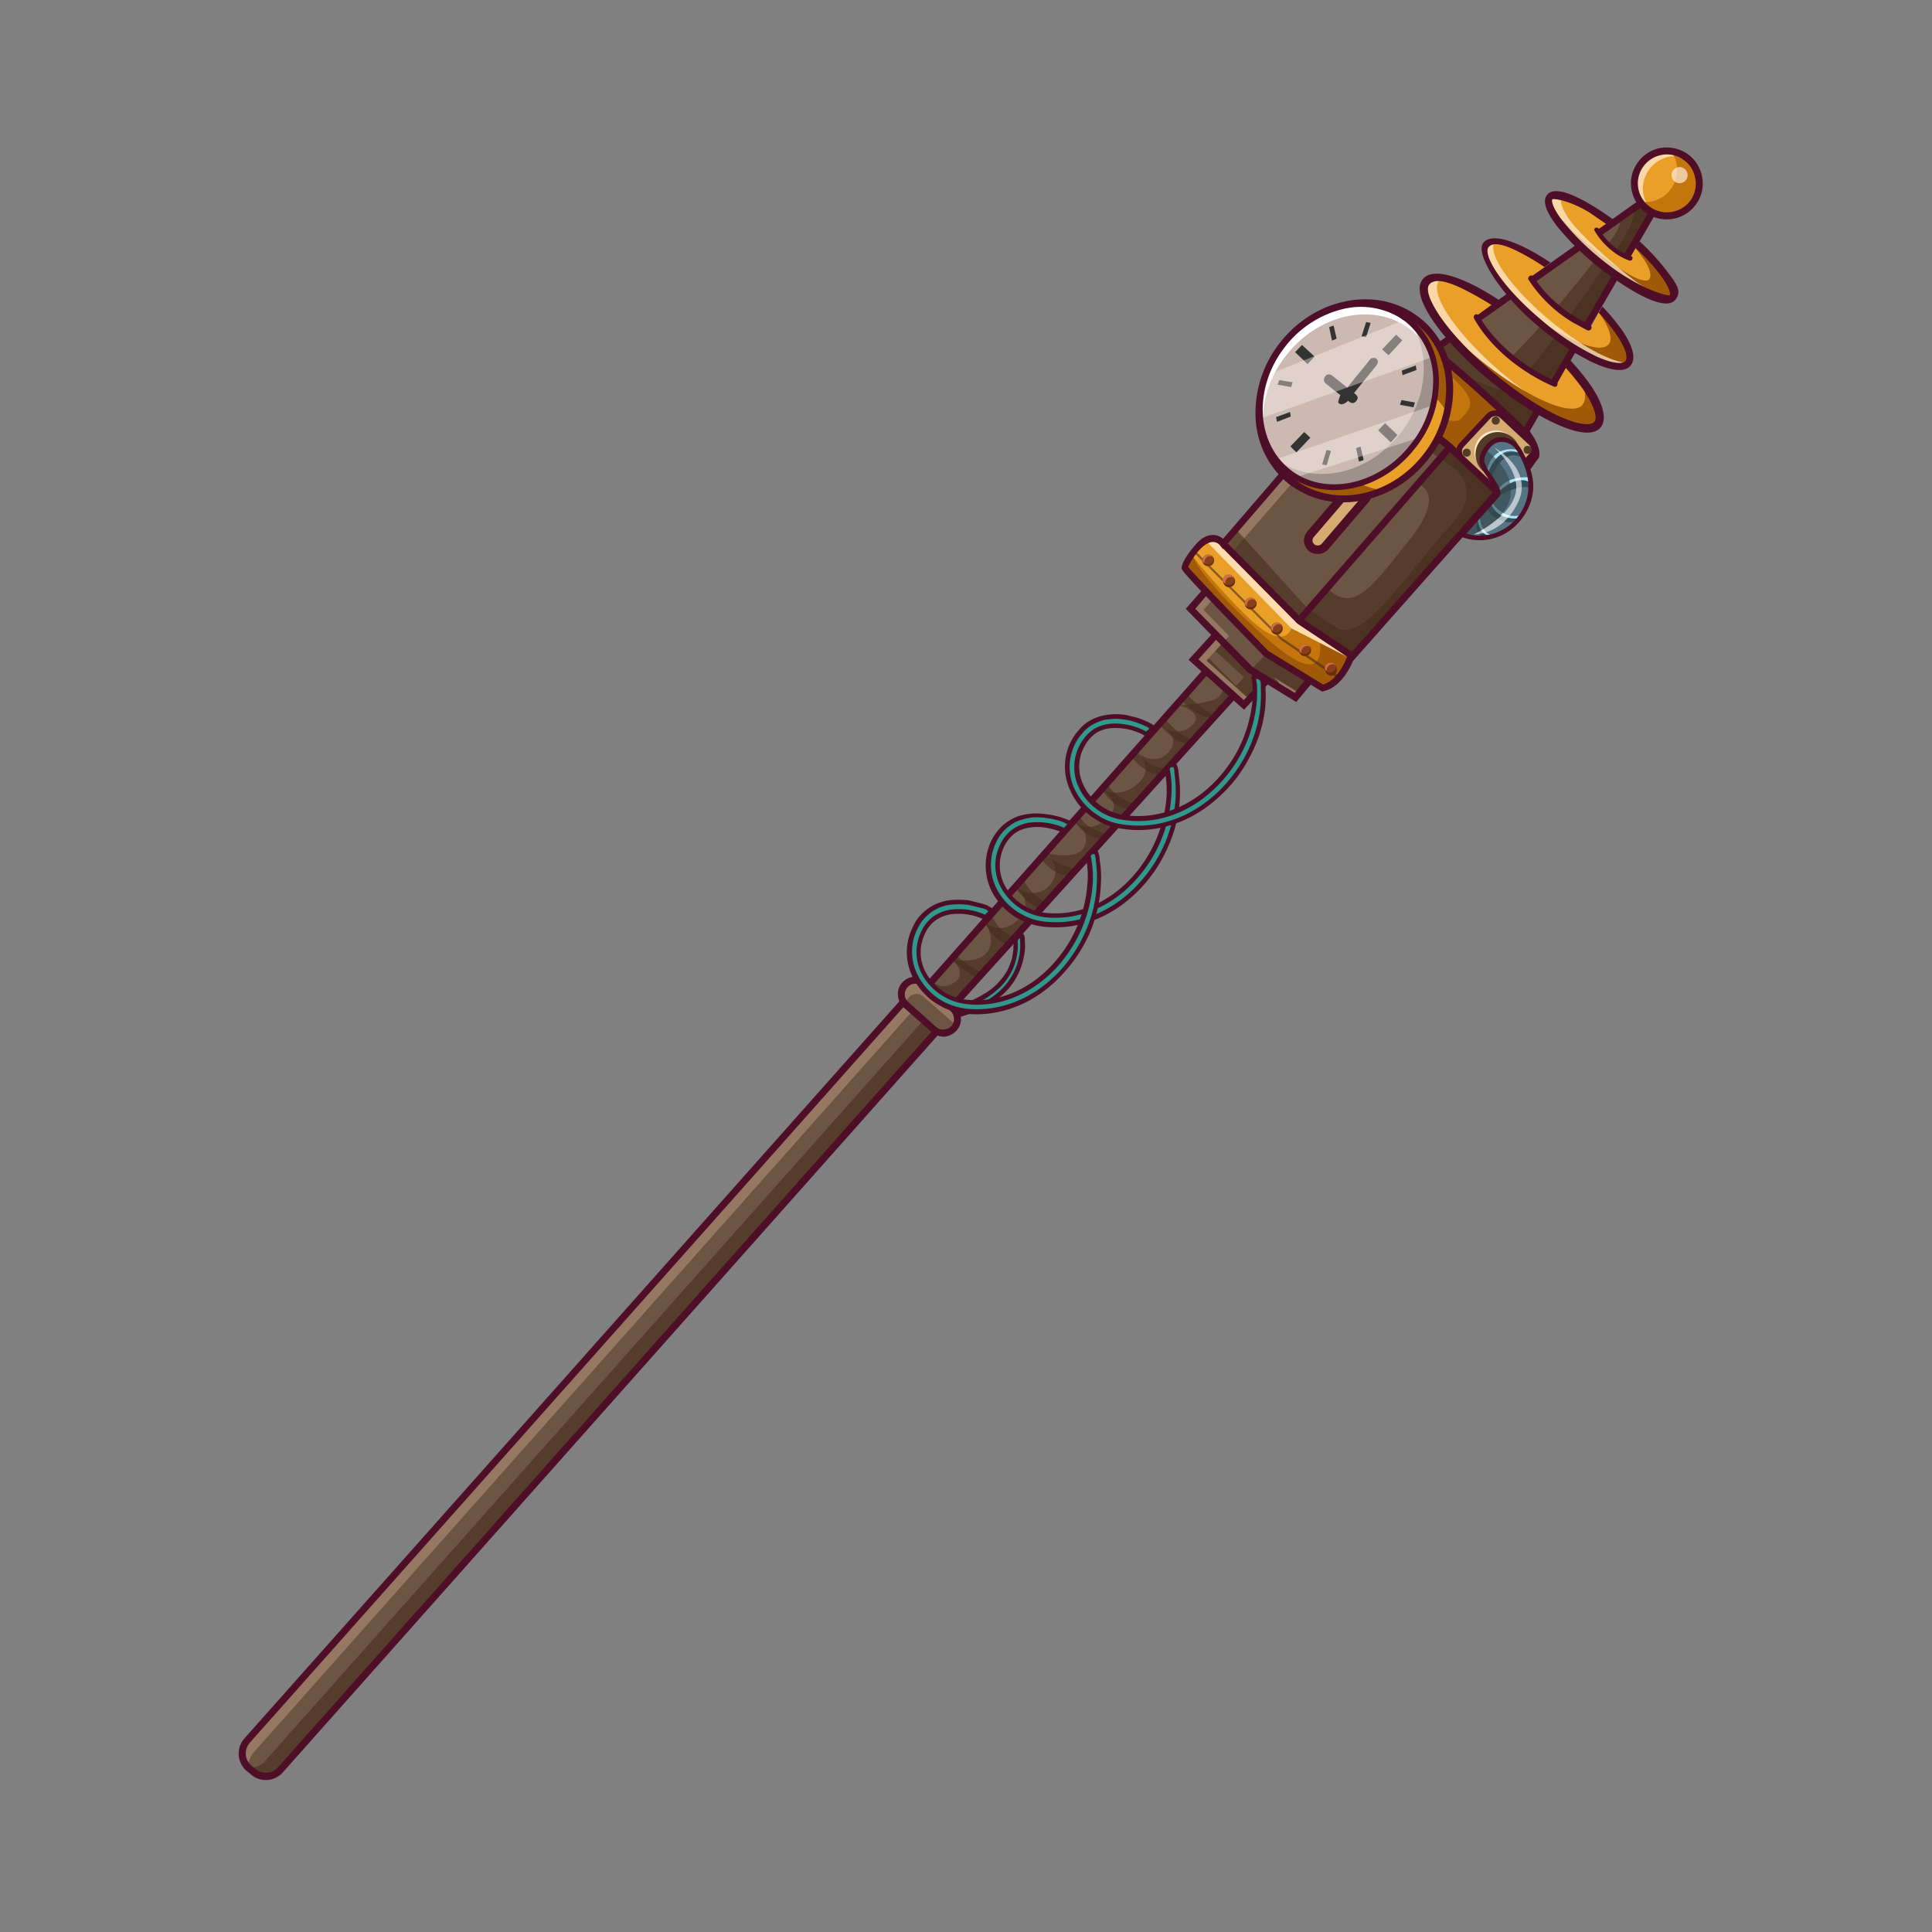 <svg xmlns="http://www.w3.org/2000/svg" width="1000" height="1000" viewBox="0 0 1000 1000"><rect x="0" y="0" width="1000" height="1000" fill="#808080" stroke="none"/><defs><clipPath id="a"><path fill="none" d="m154.72 993.32-91.14-94.91 357.46-427.12 94.11 76.95-360.43 445.08z"/></clipPath></defs><path fill="#6d5544" d="M638.08 360.5 488.32 525.92l-11.42-11.73 147.12-166.5"/><g fill="#452c1c" opacity=".6"><path d="M603.5 377.18a16.12 16.12 0 0 1-3.48-2.35 15.43 15.43 0 0 1 3.48 2.35Z"/><path d="M494.4 508.17c6.44-4.75-1.93-11.79-1.93-11.79s13.65 3.23 18.57-3.74-1.44-15.51-1.44-15.51 8.14 8.1 17.37-1.2-1.47-16.77-1.47-16.77 11.18 7.64 18.25-1.53-2.55-16.18-2.55-16.18 15.58 4.16 19.62-2.49-2.3-12.09-4.42-13.57c2.09 1.25 7.36 6.25 16.62-1.79s-2.87-15-2.87-15 9.43 5.44 18.87-3.08c7-6.18 3.14-12.49.74-15.42 2.67 2.32 9.06 5.13 14.51-.18s2.3-9.88-.77-12.73a11.09 11.09 0 0 0 12.9-1.26c8.46-7-6.3-10.95-6.3-10.95a69.22 69.22 0 0 0 17.12-2.42 7.72 7.72 0 0 0 6-6.3l4.84 4.25-149.74 165.41-6.23-6.38-.94-10.19 1.1-1.38c2.44 1.32 5.75 4.95 12.15.2Z"/></g><g fill="#452c1c" opacity=".6"><path d="m557.27 449.9-3.35 3.7c-4.37-.18-9.65-2.32-15.37-9.33l2.65-2.82c2.55 3.25 6.8 6.43 16.07 8.45ZM525.17 485.18l-3.75 4.2a25.65 25.65 0 0 1-11.82-12.25l3.55-4a19.76 19.76 0 0 0 12.02 12.05ZM508.29 503.6l-2.2 2.77a58.08 58.08 0 0 1-13.62-10l2.35-2.45a9.3 9.3 0 0 0 2 2.18 76.37 76.37 0 0 0 11.47 7.5ZM541.42 467.29l-2.95 3.2a31.87 31.87 0 0 1-13-11.33l4-4.46a27.34 27.34 0 0 0 11.95 12.59ZM629.06 370.58l-1.3 1.63a32.78 32.78 0 0 1-16.36-9.9l2.7-3.4a50.31 50.31 0 0 0 14.96 11.67ZM604.7 397.64l-3 3.2c-4.19.37-9.79-1.62-16.28-9.23l2.5-3.15c3.43 4.54 8.83 9.64 16.78 9.18ZM617.68 383.1l-1.9 2.39c-4.09-.79-9.65-3.35-15.63-10.56l2.7-3.4a32.41 32.41 0 0 0 14.83 11.57ZM587.73 416.18l-1.2 1.52c-2.71 1.34-8.36 2-16.26-9l2.5-3.14a25.39 25.39 0 0 0 14.96 10.62ZM573.4 431.91l-1.7 2.14c-3.84.44-9.82-.82-15.8-9.05l2.6-3.28c1.57 3.71 5.58 7.71 14.9 10.19Z"/></g><path fill="#4f0e28" d="m639.37 361.72-2.67-2.32-148.34 163.88-9.08-9.25 146.03-165.11-2.67-2.32-148.25 167.65 14.11 14.28 150.87-166.81z"/><path fill="#6d5544" d="m670.52 361-18.34-11.28 3.07 2.85-11.4 12.3-26.16-23.43 11.68-12.9-13.21-13.36 7.47-8.64 53.52 46.37-6.63 8.09z"/><path fill="#452c1c" d="m670.52 361-18.34-11.28 3.07 2.85-11.4 12.3-25.53-22.93.7-1.91 2.85-3.07 17.97 17.96 4.08-4.36-18.3-16.78 3.75-5.24 18.52 17.78 7.56-7.96 4.29-.49 17.41 15.04-6.63 8.09z" opacity=".6" style="isolation:isolate"/><path fill="#967762" d="m646.6 361.92-2.75 2.95-26.16-23.43 11.68-12.9-13.21-13.36 7.47-8.64 4.19 3.53-4.85 5.59 13.11 13.48-11.58 12.78 22.1 20zM672.42 358.61l-1.9 2.39-10.09-6.16 1.53-1.67-2.95-2.75 13.41 8.19z"/><path fill="#4f0e28" d="m656.54 353.8-2.57-2.45-10.18 11.01-23.49-21.1 10.46-11.62-2.67-2.32-12.91 14.18 28.73 25.88 12.63-13.58z"/><path fill="#4f0e28" d="m678.66 354.11-2.9-2.3-5.62 6.83-21.8-13.4-29.67-30.12 6.35-7.48-2.67-2.32-8.6 9.8 32.04 32.82 25.12 15.42 7.75-9.25z"/><path fill="#6d5544" d="M613.37 293.88c.81 2.08 42.08 44.48 42.08 44.48l29.27 17.69c9.16-2 14-14.77 14-14.77l75.75-85.62c7.53-.18 19.21-18 19.21-18 3.41-13.09-36.53-45-51.69-56.42s-22-11.89-32-1.36-3.3 16.06-3.3 16.06l-73.47 85.58c-8.82-10.08-20.66 10.28-19.85 12.36Z"/><path fill="#6d5544" d="M613.37 293.88c.81 2.08 42.08 44.48 42.08 44.48l29.27 17.69c9.16-2 14-14.77 14-14.77l75.75-85.62c7.53-.18 19.21-18 19.21-18 3.41-13.09-36.53-45-51.69-56.42s-22-11.89-32-1.36-3.3 16.06-3.3 16.06l-73.47 85.58c-8.82-10.08-20.66 10.28-19.85 12.36Z"/><path fill="#452c1c" d="M793.66 237.66s-11.68 17.82-19.21 18l-75.75 85.62s-3 7.89-8.67 12.21l-25.52-20.87 22.8-27.68c13.88 12.25 22.44-.87 42.26-25.57s4.23-28.87 4.23-28.87l16.45-19.17L783 217.26c7.17 7.99 11.82 15.58 10.66 20.4Z" opacity=".6" style="isolation:isolate"/><path fill="#967762" d="m706.7 195.94-73.47 85.58 3.79 5.06 74.99-86.22-5.31-4.42z"/><path fill="#452c1c" d="M793.66 237.66s-11.68 17.82-19.21 18l-75.75 85.62s-4.82 12.8-14 14.77l-29.15-17.59S614.4 295.93 613.49 294s11-22.44 19.87-12.36l6.45-7.61 37.49 41.46 14.23 9.24c14.19 9 37.67-29.63 59.28-52.71s-5.69-34.48-5.69-34.48c-7.13-6.27-32.42-27.17-43-35.79l4.6-5.79s-8.36-4 3.3-16.06 16.81-10.06 32 1.36 55.05 43.31 51.64 56.4Z" opacity=".6" style="isolation:isolate"/><path fill="#eaa028" d="M793.14 234.17c1.66 11.37-16.79 21.16-16.79 21.16l-26.1-24s-27.34-22.72-35.72-30-6.53-3.33-8.76-11.46 10.78-17.72 18.4-19.06 24.4 16.08 24.4 16.08 42.92 35.91 44.57 47.28Z"/><path fill="#c4750c" d="M748.67 186.76s21 17.5 34.25 32.11l.89 4.82-12.87 22.42-4.59-.16-16-14.75s-27.34-22.72-35.72-30-6.57-3.37-8.76-11.47l-.23-1C710 190 716.2 193 724.92 200.14c19.79 15.92 24.2.53 23.3-6.34s-15.39-17.35-24.17-23.09l.12.1c7.63-1.33 24.5 15.95 24.5 15.95Z"/><path fill="#a05a07" d="M750.25 231.33s-27.34-22.72-35.72-30-6.53-3.33-8.76-11.46a8.76 8.76 0 0 1-.17-3.42 6.18 6.18 0 0 1 2.85 1.85c5.37 6.93 40.67 36.18 48 28.24s7.49-10.48-13.19-29.15a60.49 60.49 0 0 0-26-13.84 20.69 20.69 0 0 1 6.89-2.74c7.63-1.33 24.4 16.08 24.4 16.08s42.92 35.91 44.57 47.28-16.79 21.16-16.79 21.16Z"/><path fill="#eaa028" d="m685 357.73-29.58-19.37-42.08-44.48 4.43-8.18c4.32-8.28 13.36-6.23 13.36-6.23s40 40.37 40.74 40.75l27.72 19.12c-.2 11.93-14.59 18.39-14.59 18.39Z"/><path fill="#c4750c" d="M668.8 324.12c1.64-5.68-8.85-15.23-8.85-15.23l.58.05c6.1 6.27 10.89 11.1 11.24 11.18l27.72 19.12A13 13 0 0 1 699 343l-7.79 9.82-14.09-.09-21.67-14.33-42.08-44.48 3.49-6.47c1.61 2.1 17.83 21.75 30.89 33.75 13.93 12.66 19.41 8.6 21.05 2.92Z"/><path fill="#a05a07" d="M699.52 339.47c-.23 11.93-14.59 18.38-14.59 18.38l-29.58-19.37L613.27 294l4-7.67.13.1c-.33 6.1 18.69 27.14 39.65 45.22s26.74 13.63 26.27 2.58a17.89 17.89 0 0 0-2.61-7.82Z"/><path fill="#452c1c" d="m618.21 286.23 44.89 45.07 28.93 19.67 1.15-.93-29.63-19.82-44.77-44.98" opacity=".6" style="isolation:isolate"/><circle cx="625.4" cy="290.09" r="3.05" fill="#893f1a"/><path fill="#ce6f46" d="m624 292.43-1-.8a3.06 3.06 0 0 1 .79-4.1l.09-.06a2.89 2.89 0 0 1 4 .85 2.73 2.73 0 0 0-3.08 0 3.06 3.06 0 0 0-.89 4.23Z"/><path fill="#6d2b0d" d="M628.24 288.85a3.06 3.06 0 0 1-5.29 2.78 1.91 1.91 0 0 1-.38-1.33l.18.55.06.09a2.89 2.89 0 0 0 4 .7 3.36 3.36 0 0 0 1.4-2.79Z"/><circle cx="636.24" cy="300.74" r="3.05" fill="#893f1a"/><path fill="#ce6f46" d="M633.81 302.51a3.05 3.05 0 1 1 4.86-3.53 3.4 3.4 0 0 0-3.19.13 3.05 3.05 0 0 0-.78 4.1Z"/><path fill="#6d2b0d" d="m637.81 303.42-.09.07a2.9 2.9 0 0 1-4-.85 2.66 2.66 0 0 1-.5-1.43l.37.3.07.09a2.88 2.88 0 0 0 4 .69 2.4 2.4 0 0 0 1.3-2.66 2.9 2.9 0 0 1-1.15 3.79Z"/><circle cx="647.31" cy="312.4" r="3.05" fill="#893f1a"/><path fill="#ce6f46" d="m645.86 314.74-1-.8a3 3 0 0 1 .78-4.09l.1-.07a2.89 2.89 0 0 1 4 .85 2.9 2.9 0 0 0-3.09 0 3.22 3.22 0 0 0-.89 4.22Z"/><path fill="#6d2b0d" d="M649.08 314.83a3.05 3.05 0 0 1-4.22-.89 1.92 1.92 0 0 1-.39-1.33l.18.56a3.09 3.09 0 0 0 2.61 1.21 3 3 0 0 0 2.88-3.22 2.89 2.89 0 0 1-1.06 3.67Z"/><circle cx="660.92" cy="325.26" r="3.05" fill="#893f1a"/><path fill="#ce6f46" d="m659.37 327.72-1-.8a3 3 0 0 1 .88-4.22 3.22 3.22 0 0 1 4.1.79 2.89 2.89 0 0 0-3.19.14l-.09.06a2.89 2.89 0 0 0-.7 4Z"/><path fill="#6d2b0d" d="M662.49 327.94a3.06 3.06 0 0 1-4.22-.89l-.51-1.43.5.4.06.09a2.9 2.9 0 0 0 4 .7 3.22 3.22 0 0 0 1.29-2.67 3.22 3.22 0 0 1-1.12 3.8Z"/><circle cx="675.6" cy="336.5" r="3.05" fill="#893f1a"/><path fill="#ce6f46" d="m674.06 339-1-.8a3 3 0 0 1 5-3.43 2.89 2.89 0 0 0-3.19.14l-.09.06a2.88 2.88 0 0 0-.69 4Z"/><path fill="#6d2b0d" d="m677 339.08-.09.06a2.89 2.89 0 0 1-4-.85l-.51-1.43.38.3a3.05 3.05 0 0 0 4.22.89 3.1 3.1 0 0 0 1.3-2.67 3.07 3.07 0 0 1-1.3 3.7Z"/><circle cx="688.82" cy="345.96" r="3.05" fill="#893f1a"/><path fill="#ce6f46" d="m687.27 348.43-1-.8-.07-.09a2.9 2.9 0 0 1 .85-4 3.06 3.06 0 0 1 4.2.67 2.89 2.89 0 0 0-3.19.13 3.07 3.07 0 0 0-.89 4.23Z"/><path fill="#6d2b0d" d="M691.33 344.87a3 3 0 1 1-5.16 2.89l-.51-1.43.38.3c.05.09.11.18.17.27a2.91 2.91 0 0 0 5.22-2.15Z"/><path fill="#ffdcae" d="m628.93 278.93 42.3 42.39 26.18 18.73-29.06-14.85-44.11-45.28"/><path fill="#4f0e28" d="m654.35 339.74-.13-.1c-15.45-16-41.24-42.17-42.48-45s6.9-13.61 10.63-16 7.63-2.36 10.67.26l71.37-82.9a8.88 8.88 0 0 1-1.7-4.84c-.22-3.86 1.8-8.21 6-12.47 12.68-13.13 19.07-10.32 34.23 1.09 17.15 12.79 57.47 42.94 53.6 57.12l-1.39 1.76c-1.28 1.87-11.61 17.48-19.82 18.76l-75.05 84.74c-.89 2.16-6 13.73-15.25 15.6l-.78.2Zm-39.3-46.17c2.92 3.55 25.94 27.57 41.5 43.4l28.31 17.34c7.75-2.26 12.08-13.4 12-13.63l.4-.5 76.25-86.25h.8c4.67-.2 13.12-10.32 17.52-16.89 1.87-9.6-24.29-34.06-51.11-54.32-14.78-11.12-19.06-12.45-29.59-1.52-3.47 3.61-5.14 7-4.93 9.84a5 5 0 0 0 1.67 3.58l1.39 1.1-76.22 88.53-1.34-1.67a4.81 4.81 0 0 0-5.58-1.76c-5.24 1.78-10.33 10.26-11.07 12.75Z"/><path fill="#6d5544" d="m789.24 224.09 75-129.35L742 181.24c31.76 26.67 47.24 42.85 47.24 42.85Z"/><path fill="#452c1c" d="m790.59 221.88-2.16.13-1.31-.42c-5.42-5.33-20.24-19.76-45-40.48l11.32-8.05c4.72 8.27 12.25 19 18.17 18.74 9.67-.54 49.2-50.87 62.06-67.34 4.2-5.29 5.27-9 4.85-11.54l25.4-18 .12.1Z" opacity=".6" style="isolation:isolate"/><path fill="#452c1c" d="m845.89 107.72 18.3-13-75 129.35s-10.82-11.45-33.19-30.85c10.24 5.46 20.6 9 23.69 8.94 6.78.25 40.16-48.79 59.26-76.73 5.44-7.81 7.05-13.49 6.94-17.71Z" opacity=".6" style="isolation:isolate"/><path fill="#4f0e28" d="m789.58 227-1.58-1.62c-.25-.2-15.85-16.49-47.27-42.86l-1.73-1.39 130.77-92.64Zm-44.75-45.78c24.71 20.85 39.41 35.18 44.07 39.91L858.39 101Z"/><path fill="#eaa028" d="M826.7 119c5.45 8.64 16.63 15.25 16.63 15.25l4.09-7.22 1.31 1.45c2.34 2.47 13.72 14.78 16.72 19s.48 8.18-2.68 8.54-13.29-3.16-23.95-11.2-28.51-24.07-33.69-32.29-4.44-11.73 2.44-11.61 26 13.26 26 13.26Z"/><path fill="#c4750c" d="m826.91 109.9 6.67 4.27-.85.55Z"/><path fill="#a05a07" d="M862.77 156c-3.16.37-13.42-3.26-23.95-11.2s-28.26-23.87-33.67-32.06a7.71 7.71 0 0 1 5.77 3.34c7.46 9.21 43.63 38.12 43.31 26.37-.09-3.76-3.42-8.87-7.66-13.88l.85-1.58 1.31 1.45c2.34 2.47 13.72 14.78 16.72 19s.48 8.21-2.68 8.56Z"/><g opacity=".7"><path fill="#ffefdc" d="M865.05 155a5.82 5.82 0 0 1-2.28 1.06c-3.16.37-13.29-3.16-23.95-11.2s-28.51-24.07-33.69-32.29-4.32-11.63 2.44-11.61l1.86.25c-2.46 1.54-1.84 4.9 1.82 10.89 5.18 8.21 23.15 24.11 33.7 32.28a66 66 0 0 0 20.1 10.62Z"/></g><path fill="#4f0e28" d="M867.14 155.17c-3.6 4.53-13.69.43-23.65-5.64a161.71 161.71 0 0 1-17-12 137.22 137.22 0 0 1-20.94-20.93c-5.68-7.59-7.19-12.68-4.79-15.7 4.78-6.27 21.71 3.68 34 12.57l-3.38 2.45-8.81-6c-10.82-6.53-18.69-7.23-19.09-6.73s-.38 3.59 5 10.75a131.54 131.54 0 0 0 20.41 20.31c19.7 16 34.93 19.1 35.33 18.6s.39-3.59-5-10.75a108.1 108.1 0 0 0-12.69-13.76l2.12-3.45a119.92 119.92 0 0 1 13.47 14.58c5.79 7.53 8.62 11.16 5.02 15.7Z"/><path fill="#4f0e28" d="M843.41 134.9h.2a1.12 1.12 0 0 0 1.3-.91.91.91 0 0 0 .1-.33 1 1 0 0 0-.83-1.08c-10.59-3.47-16.73-14.09-16.76-14.32a1.28 1.28 0 0 0-1.63-.27.92.92 0 0 0-.29.17 1 1 0 0 0-.11 1.36 37.76 37.76 0 0 0 12.2 12.56 29.59 29.59 0 0 0 5.82 2.82ZM700.59 337.86l-26.63-17.65-39.5-39.97-2.58 2.47 39.63 40.07 27.13 18.05 1.95-2.97zM776.22 253.17l-24.65-23.26-43.68-35.48-2.29 2.89 43.55 35.39 24.52 23.16 2.55-2.7z"/><path fill="#4f0e28" d="m670.878 320.16 78.2-89.832 2.67 2.324-78.2 89.832z"/><rect width="41.98" height="9.81" x="671.52" y="262.58" fill="#d6ab72" rx="4.82" transform="rotate(-49.46 692.538 267.481)"/><rect width="41.98" height="9.81" x="671.52" y="262.58" fill="none" stroke="#4f0e28" stroke-miterlimit="10" stroke-width="4.44" rx="4.82" transform="rotate(-49.46 692.538 267.481)"/><rect width="30.23" height="30.23" x="759.44" y="218" fill="#d6ab72" rx="4.82" transform="rotate(-46.96 774.589 233.11)"/><rect width="30.23" height="30.23" x="759.44" y="218" fill="none" stroke="#4f0e28" stroke-miterlimit="10" stroke-width="2.96" rx="4.82" transform="rotate(-46.96 774.589 233.11)"/><circle cx="774.24" cy="233.94" r="11.09" fill="#ffe6cf"/><circle cx="775.3" cy="235.2" r="11.58" fill="#513c26"/><circle cx="774.2" cy="217.7" r="2.09" fill="#513c26"/><circle cx="790.7" cy="232.85" r="2.09" fill="#513c26"/><circle cx="759.17" cy="234.3" r="2.09" fill="#513c26"/><path fill="#557484" d="M774 228.25a12.21 12.21 0 0 0-4.61 3.73c-1.47 2.11-2.94 5.26-2.3 7.82a23 23 0 0 0 3.71 6.44l1.82 2.88c1.11 1.7 3.69 5.18 2.44 7.27l-18.21 20.41c21.42 7.15 37.22-11.72 35.4-27.53a32.83 32.83 0 0 0-3.36-11.27c-1.54-3.48-3.49-7.49-6.89-9.16a9.46 9.46 0 0 0-7.08-.9Z"/><path fill="#354d59" d="M767.65 278.19c-4.8-3-3.29-8.78-2.8-10.44.28 1.46 1.54 9.44 7.1 9.94a28.33 28.33 0 0 1-4.3.5ZM792.25 249.27l.09 3.76c-4.38-3.27-15.46 2.93-18.66 4.9a10.9 10.9 0 0 1 1.42-1.54 3.16 3.16 0 0 0 .27-1.63c8.73-8.68 16.88-5.49 16.88-5.49ZM769.55 262.86l2.31-1.86c7.07 10.74 15.64 5.64 15.64 5.64l.2-.26a32.44 32.44 0 0 1-3.5 4.41l.5-.63c-11.62 1.45-15.15-7.3-15.15-7.3Z"/><path fill="#354d59" d="m772 247.36-1.24-3.86c3.32-11.94 15.28-9.43 16.33-9.2l1.8 3.68a32.83 32.83 0 0 1 3.36 11.29l-4.64-12.51c-10.67-5.19-15.61 10.6-15.61 10.6Z"/><path fill="#ace6f9" d="M786.32 234.5c-10.9-5.16-16.11 10.21-16.11 10.21l-.61-1.31c3.59-14.6 16.79-10.28 16.79-10.28ZM791 249.3c-6.81-3.57-15.62 5.46-15.62 5.46l.4-1.54c4.31-7.25 16-6.19 16-6.19M771.73 260.9c3.9 9.05 14.47 7.37 14.47 7.37l1.3-1.63c-10 2.52-15.3-6.6-15.3-6.6M764.78 269.13c2 9.61 6.48 7.61 6.48 7.61C765.23 274 766 266 766 266"/><path fill="#334549" d="M770.89 245.66c2.5 2.8 4.21 10.73 4.21 10.73l-18.25 20.41 2.34 1.45s21.16-8.05 22.77-22-13.35-23.53-13.35-23.53c-1.85 2.89-.21 10.14 2.28 12.94Z" opacity=".6" style="isolation:isolate"/><path fill="#fff" d="M784.67 250c2.44 15.29-21.67 26.53-21.67 26.53s14.39.75 22.71-16.46-12.31-28.45-12.31-28.45 9.65 8.29 11.27 18.38Z" opacity=".6" style="isolation:isolate"/><path fill="#4f0e28" d="m754.74 277.38 1.2-1.51c6-6.52 17.71-19.2 18.15-20.28s-1-3.44-1.82-4.94l-.68-1-1.39-2.13-.71-1.18a21.36 21.36 0 0 1-3.47-6.24c-1.09-3.53 1.33-7.36 2.53-8.87a12.21 12.21 0 0 1 5-4.24l1.1-.35a10.08 10.08 0 0 1 7.79 1.05c3.87 1.84 5.72 6 7.39 9.56a36.28 36.28 0 0 1 3.65 11.75c1 8.81-3.14 18.44-10.68 24.57a26.68 26.68 0 0 1-26.4 4.3Zm26.69-47.58a8.17 8.17 0 0 0-6.16-.78l-.78.2a9.56 9.56 0 0 0-4 3.56c-1.5 1.89-2.67 4.65-2.08 6.76a21 21 0 0 0 3 5.49l.94 1.15 1.41 2.36.56.85c1.26 2 3.23 5.23 1.78 7.57L759 276.21a24.58 24.58 0 0 0 22.48-4.53A25.71 25.71 0 0 0 791 249.3a33.34 33.34 0 0 0-3.2-11c-1.52-3.26-3.32-7-6.36-8.54Z"/><circle cx="862.84" cy="94.9" r="16.72" fill="#eaa028" transform="rotate(-51.56 862.874 94.885)"/><path fill="#ffefdc" d="M856.39 110.51a22.59 22.59 0 0 1-2.82-1.62l-.25-.16a16.56 16.56 0 0 1-4.58-23 16.88 16.88 0 0 1 23.23-5l1.64 1.3a16.89 16.89 0 0 0-20.44 6.36 16.71 16.71 0 0 0 3.22 22.12Z" opacity=".7" style="isolation:isolate"/><path fill="#c4750c" d="M872 80.8a16.79 16.79 0 1 1-18.4 28.09 13.84 13.84 0 0 1-4.51-4.4 16.72 16.72 0 0 0 16-26.1A16.9 16.9 0 0 1 872 80.8Z"/><path fill="#4f0e28" d="m853 110.9-.5-.4a18.45 18.45 0 0 1-7.88-11.79 17.68 17.68 0 0 1 2.63-13.92A18.35 18.35 0 0 1 859 76.68a19.28 19.28 0 0 1 13.92 2.63 18.51 18.51 0 0 1 8 11.9 18 18 0 0 1-2.63 13.92 18.51 18.51 0 0 1-11.67 8A18.84 18.84 0 0 1 853 110.9Zm17.52-28.79a14.65 14.65 0 0 0-10.85-1.84 15 15 0 0 0-9.45 6.46A14.68 14.68 0 0 0 848.08 98a15 15 0 0 0 6.47 9.44 14.61 14.61 0 0 0 11.23 2.14l.64-.14a14.62 14.62 0 0 0 10.94-17.56 14.16 14.16 0 0 0-6.46-9.44Z"/><g clip-path="url(#a)"><rect width="601.24" height="22.99" x="29.04" y="680.01" fill="#6d5544" rx="11.42" transform="rotate(-48.36 329.69 691.522)"/><path fill="#967762" d="M128.78 915.05a10.13 10.13 0 0 1-.84-14.2L514 466.44a10.14 10.14 0 0 1 14.21-.84l2.27 1.8a10.84 10.84 0 0 1 3.24 6.27l-2.27-1.8a10.13 10.13 0 0 0-14.21.83l-386 434.41a10.11 10.11 0 0 0-2.46 7.94Z"/><path fill="#452c1c" d="M531.18 481.74 145 916.05c-.08.08-.15.17-.23.26A9.8 9.8 0 0 1 131 917l-2.78-2.2a9.81 9.81 0 0 0 9-3.32l386-434.41a10 10 0 0 0-.43-13.68 10.86 10.86 0 0 1 5.3 2.36l2.27 1.8a10.29 10.29 0 0 1 .82 14.19Z" opacity=".6" style="isolation:isolate"/><path fill="#4f0e28" d="M131.36 919.56a8.56 8.56 0 0 1-1.64-1.29l-2.27-1.8a11.9 11.9 0 0 1-1-16.6l386-434.41a11.91 11.91 0 0 1 16.8-1l2.14 1.7a12.06 12.06 0 0 1 1 16.82l-386 434.41a11.94 11.94 0 0 1-8.25 3.93 11.73 11.73 0 0 1-6.78-1.76Zm394.36-453.44a8.36 8.36 0 0 0-10.46 1.54l-386 434.41a8.71 8.71 0 0 0-2.06 6 8.52 8.52 0 0 0 2.83 5.74l2.14 1.7a8.07 8.07 0 0 0 6 2.06 7.88 7.88 0 0 0 5.64-2.71l386.06-434.57a7.86 7.86 0 0 0 2-5.84 7.06 7.06 0 0 0-2.7-5.64l-2.31-1.81a2.21 2.21 0 0 0-1.14-.88Z"/></g><rect width="14.6" height="33.92" x="473.88" y="504.36" fill="#6d5544" rx="7.23" transform="rotate(-48.56 481.204 521.332)"/><path fill="#967762" d="M468 519a7.24 7.24 0 0 1 .32-9.19 7.39 7.39 0 0 1 10.34-.61l14.51 12.74a7.23 7.23 0 0 1 1.69 8.74l-16.93-14.88a5.3 5.3 0 0 0-7.49.42Z"/><path fill="#4f0e28" d="m483.56 535.28-1.26-1-14.51-12.75a9.36 9.36 0 0 1-3-6.29 8.54 8.54 0 0 1 2.21-6.66 8.69 8.69 0 0 1 6.29-3 9 9 0 0 1 6.57 2.33l14.51 12.75a9 9 0 0 1 .76 12.71 10 10 0 0 1-6.27 3.24 11.8 11.8 0 0 1-5.3-1.33Zm-6.93-25.41a5.38 5.38 0 0 0-3.17-.66 4.83 4.83 0 0 0-3.68 1.79c-.08.09-.16.17-.23.26a5.3 5.3 0 0 0 .66 7.47l14.41 12.88a5.5 5.5 0 0 0 3.93 1.27 6 6 0 0 0 3.91-1.83 5.63 5.63 0 0 0-.56-7.83l-14.51-12.75Z"/><path fill="#eaa028" d="M842.66 188.08c-4.63 5.57-24.77-3.44-45.15-20.44s-32.11-36.36-28.38-40.79 16.72.13 31.85 10.29l-8.26 5.76 7.65 11.82 13.68 11.48 9.1 3.53 5.21-9.42c11.73 12.39 18.92 22.2 14.3 27.77Z"/><path fill="#a05a07" d="M842.56 188.21c-4.63 5.56-24.9-3.55-45.15-20.44a167.89 167.89 0 0 1-13.84-12.83l3.78 3c20.25 16.89 40.53 26 45.25 20.31 2.43-2.79.34-9-5-16.48l.74-1.46c11.75 12.39 18.84 22.33 14.22 27.9Z"/><g opacity=".7"><path fill="#ffefdc" d="m842.86 187.83-.2.25c-4.63 5.57-24.77-3.44-45.15-20.44s-33-35.23-28.38-40.79a5.45 5.45 0 0 1 4.61-1.68c-4.37 5.77 8.23 23.77 28.35 40.57 16.33 13.57 32.53 22.12 40.77 22.09Z"/></g><path fill="#4f0e28" d="M844 189.18c-2.8 3.53-9.38 3-18.91-1.26-3.14-1.47-6.57-3.36-10.24-5.46a174.87 174.87 0 0 1-18.61-13.53c-18.46-15.27-33.26-37.49-28.44-43.31s19.71.25 34.72 10.31l-3.06 2.3-4.2-2.72c-13-7.88-21.79-11.34-24.79-7.56s6.21 20.11 28.1 38.31a130.31 130.31 0 0 0 28.09 18.39c8.8 3.91 13.47 3.72 14.67 2.21s.68-6-4.92-14a94.19 94.19 0 0 0-8.93-11l1.92-3.2a118.07 118.07 0 0 1 10.09 12.12c5.95 8.63 7.35 14.87 4.51 18.4Z"/><path fill="#4f0e28" d="M821.57 170.94a1.63 1.63 0 0 0 2.09-.81v-.07a1.45 1.45 0 0 0-.72-1.92c-20.45-9.66-29.05-24.69-29.07-24.92a1.63 1.63 0 0 0-1.76-.55 1.61 1.61 0 0 0-1 2A70.47 70.47 0 0 0 814.25 167Z"/><path fill="#eaa028" d="M826.79 220.23c-5.79 6.77-30.15-4.43-54.69-24.72s-38.48-44.09-34.16-49.28 17-1.73 35.32 10.58l-9.39 6.92L775.58 180l16.58 13.78 13.15 5.92 6.36-11.37c14.2 14.96 20.87 25.18 15.12 31.9Z"/><g opacity=".7"><path fill="#ffefdc" d="M825.84 220.91c-7 5.15-29.2-5.11-53.74-25.4s-39.78-42.46-34.16-49.28c1.6-2 4.48-2.81 8.33-2.22a5.48 5.48 0 0 0-1.35 1.19c-5.63 6.82 9.72 28.86 34.16 49.28 18.21 15.07 36.31 25.12 46.76 26.43Z"/></g><path fill="#a05a07" d="M826.79 220.23c-5.75 6.73-30.25-4.3-54.69-24.72-14.28-11.75-25.33-24.21-31.11-33.73a189.16 189.16 0 0 0 23.36 23.06c24.54 20.3 48.94 31.45 54.69 24.73 2.5-3.15 1.75-8.67-2.5-15.74 10.34 12.32 13.85 21.87 10.25 26.4Z"/><path fill="#4f0e28" d="M828.5 221.18c-3.3 4.16-11.26 3.58-22.73-1.62a104.85 104.85 0 0 1-12.56-6.68 187.75 187.75 0 0 1-22.33-16.08c-22.4-18.6-42-43.23-34.4-52.35 5.82-7.08 23.7.13 41.83 12.47l-3.71 2.6-4.93-3.1c-16-9.6-26.17-13.58-29.89-9.15s7.35 24.11 33.8 46.13c11.76 9.74 23.42 17.56 34 22.29s16 4.45 17.59 2.66.77-7.18-5.84-16.95a133.27 133.27 0 0 0-10.9-13.16l2.29-3.93A131.18 131.18 0 0 1 823 198.93c7.11 10.39 8.8 18.07 5.5 22.25Z"/><path fill="#4f0e28" d="m804.21 200.06.27.11a1.29 1.29 0 0 0 1.59-.9v-.06a1.45 1.45 0 0 0-.72-1.92c-28.92-12.69-39.68-33.54-39.7-33.77a1.77 1.77 0 0 0-2-.79 1.61 1.61 0 0 0-.67 2.13c.43.75 8.27 16.22 29.19 28.92a88.34 88.34 0 0 0 12.04 6.28Z"/><circle cx="869.32" cy="90.6" r="4.18" fill="#ffefdc" opacity=".7" style="isolation:isolate" transform="rotate(-51.56 869.366 90.59)"/><path fill="#2e998c" d="M520.73 511.21a32.32 32.32 0 0 0 8-16.61 35.39 35.39 0 0 0 .48-7.83 7.81 7.81 0 0 0-.26-2.26 1.13 1.13 0 0 0-1.51-.17 4.44 4.44 0 0 0-2 2.52 7.42 7.42 0 0 0 .31 1.68l-.07 2.41a31.35 31.35 0 0 1-.83 5.7 43.92 43.92 0 0 1-2.55 6.35 33.62 33.62 0 0 1-4.74 6.5 41.3 41.3 0 0 1-7.86 6.28 72.57 72.57 0 0 1-11.43 5.1l-3.54 1.12 1 3.44c9.17-2.57 18.4-6.95 25-14.23Z"/><path fill="#4f0e28" d="m494.85 527-1.7-5.87 1.22-.25 3.42-1.2a44.33 44.33 0 0 0 11.2-5.06 29.31 29.31 0 0 0 7.56-5.91 32 32 0 0 0 4.77-6.27 40.52 40.52 0 0 0 2.39-6.11 37.42 37.42 0 0 0 .86-5.48 6.65 6.65 0 0 1 .09-2.18l-.18-.55-.06-1.48a5 5 0 0 1 2.38-3.25 3.33 3.33 0 0 1 2-.46 2.69 2.69 0 0 1 1.26 1 4.57 4.57 0 0 1 .36 2.13.83.83 0 0 1 0 .58 25.68 25.68 0 0 1-.42 8.29 35.32 35.32 0 0 1-8.32 17.2c-5.9 6.4-14.59 11.41-25.68 14.51Zm1.24-4.15.36 1.11c10.18-3 18-7.46 23.4-13.45a32.57 32.57 0 0 0 7.77-16 29.76 29.76 0 0 0 .37-7.71v-.58l-.08-.68a4 4 0 0 0-1.2 1.51v.45a3.7 3.7 0 0 1 .13 1.13l-.06 2.41a32.8 32.8 0 0 1-.94 5.83 26.82 26.82 0 0 1-2.56 6.59 29.86 29.86 0 0 1-5 6.88 46.78 46.78 0 0 1-8 6.41 56.05 56.05 0 0 1-11.66 5.25Z"/><path fill="#2e998c" d="M540.31 478.51c18.89 2.06 37.54-5.92 51.29-21.69a74.43 74.43 0 0 0 18-43.83 68.83 68.83 0 0 0-.67-11.83l-.19-2.61a7.37 7.37 0 0 0-.84-2.31c-.37-.3-.53-.62-1.1-.67l-1 .46a2.75 2.75 0 0 0-1 1.26 2.11 2.11 0 0 0-.48.85 2.44 2.44 0 0 0 0 1.26 9.12 9.12 0 0 1 .21 1.8l.28 1.46a62.64 62.64 0 0 1 .07 10.52 70.43 70.43 0 0 1-17 40.52c-12.75 14.51-29.87 21.86-47 19.94a28.3 28.3 0 0 1-21.53-14 23.34 23.34 0 0 1-.79-21.77 18.4 18.4 0 0 1 5.8-7.3 16.76 16.76 0 0 1 7.75-3.3 32.58 32.58 0 0 1 17.53 2.22c.23 0 .86.47 1.18.32s.63-.53 1.06-.81a13.38 13.38 0 0 0 1.59-2 1.11 1.11 0 0 0-.38-1.33l-1.68-.72-1.91-.7a67.3 67.3 0 0 0-7.42-1.78 37.71 37.71 0 0 0-7.36-.3 24.88 24.88 0 0 0-6.82 1.36 22.93 22.93 0 0 0-6.29 3 26.45 26.45 0 0 0-5.13 5.17 26.09 26.09 0 0 0-2.27 4.15 28 28 0 0 0 1 26.21 34.47 34.47 0 0 0 14.11 13.26 36.18 36.18 0 0 0 10.99 3.19Z"/><path fill="#4f0e28" d="M526.06 475a36 36 0 0 1-12-12.23 30 30 0 0 1-1.08-27.34 27.57 27.57 0 0 1 2.59-4.3 23.63 23.63 0 0 1 5.33-5.42 25.25 25.25 0 0 1 6.59-3.39 37.18 37.18 0 0 1 7.17-1.28 43 43 0 0 1 7.61.49 40.71 40.71 0 0 1 7.64 1.76l1.79.59.38.3a3.05 3.05 0 0 1 1.56.62 2.09 2.09 0 0 1 .75 2.86 10 10 0 0 1-1.9 2.39 7.57 7.57 0 0 1-1.28.83 2.85 2.85 0 0 1-1.86-.24l-.13-.1c-6.21-2.26-11.91-3.09-16.83-2.07a16.65 16.65 0 0 0-7.32 3 19.72 19.72 0 0 0-5.39 6.8 22.35 22.35 0 0 0 .78 20.74A27.31 27.31 0 0 0 541 472.48c16.81 1.85 33.6-5.35 45.93-19.58a69.52 69.52 0 0 0 16.82-39.82 52.83 52.83 0 0 0-.79-13.75 3.54 3.54 0 0 1 2-4.13 4 4 0 0 1 2.58-.41c.13.1.58 0 1 .35a3.75 3.75 0 0 1 .86 1.5 10.84 10.84 0 0 1 .59 3.14 4 4 0 0 1 .13 1.13 63.51 63.51 0 0 1 .6 12.17 69.21 69.21 0 0 1-5.72 24.23 73.8 73.8 0 0 1-12.65 20.34c-14 16-32.92 24.15-52.16 22a34.22 34.22 0 0 1-11.37-3.27Zm26.35-48.46-.95-.35-.38-.3-1.68-.72a43.52 43.52 0 0 0-7.29-1.68 37.7 37.7 0 0 0-7-.45 32.1 32.1 0 0 0-6.59 1.33 16.8 16.8 0 0 0-5.84 3 19.12 19.12 0 0 0-4.83 4.79 22.08 22.08 0 0 0-2.3 3.93 27 27 0 0 0 1 25.18 31.39 31.39 0 0 0 13.58 12.63 28.89 28.89 0 0 0 10.58 3.1c18.44 2.11 36.76-5.72 50.08-21.21a73.21 73.21 0 0 0 12.28-19.61 70.94 70.94 0 0 0 5.43-23.4A69.62 69.62 0 0 0 608 401l-.16-1.36a5.72 5.72 0 0 0-.38-2.35l-.26-.2a1.84 1.84 0 0 0-1.13.13 1.12 1.12 0 0 0-.52 1.43 49.39 49.39 0 0 1 .64 14.46 70.78 70.78 0 0 1-17.25 41.12c-12.92 15-30.49 22.39-48.1 20.53a29.77 29.77 0 0 1-22.28-14.61 24 24 0 0 1-.92-22.89A19.62 19.62 0 0 1 532 425.92a34.21 34.21 0 0 1 18.11 2.26l.51.4.4-.5a9 9 0 0 0 1.39-1.54Z"/><path fill="#2e998c" d="M499.58 523.37c18.67 2.08 37.32-5.9 51.07-21.67a73 73 0 0 0 12.45-20.09 67.5 67.5 0 0 0 5.5-23.75 58 58 0 0 0-.44-11.85l-.41-2.58a3.27 3.27 0 0 0-.84-2.31c-.38-.3-.53-.62-1-.57l-1.11.36a5.5 5.5 0 0 0-1 1.25 2.2 2.2 0 0 0-.47.86v1.26l.43 1.78.06 1.48a64.94 64.94 0 0 1 .19 10.62A70.36 70.36 0 0 1 547 498.58c-12.63 14.61-29.75 22-46.9 20a28.8 28.8 0 0 1-21.53-14 24 24 0 0 1-.91-21.87 20.34 20.34 0 0 1 5.8-7.31 20.85 20.85 0 0 1 7.74-3.29 33.41 33.41 0 0 1 17.54 2.22c.35.07.85.47 1.18.32a3.19 3.19 0 0 0 1.05-.81 6.93 6.93 0 0 0 1.6-2 1 1 0 0 0-.26-1.23 8 8 0 0 0-1.81-.82l-1.78-.6a54.13 54.13 0 0 0-7.42-1.78 30.38 30.38 0 0 0-7.3-.41 28.91 28.91 0 0 0-7 1.25 24.63 24.63 0 0 0-6.16 3.12 22.43 22.43 0 0 0-5.13 5.16 25.2 25.2 0 0 0-2.49 4.18 28 28 0 0 0 1.18 26.19 31.18 31.18 0 0 0 14 13.15 32.83 32.83 0 0 0 11.18 3.32Z"/><path fill="#4f0e28" d="M485.21 519.76a33.36 33.36 0 0 1-11.83-12.26 28.78 28.78 0 0 1-1-27.47 25.18 25.18 0 0 1 2.37-4.28 24.7 24.7 0 0 1 5.55-5.44 22 22 0 0 1 6.49-3.26 25.4 25.4 0 0 1 7.18-1.29 46.84 46.84 0 0 1 7.58.27l7.54 1.88 1.91.7.25.2 1.59.85a2.09 2.09 0 0 1 .75 2.86 6.1 6.1 0 0 1-1.93 2.17l-.2.25a3 3 0 0 1-1.28.83 2.41 2.41 0 0 1-1.85-.24l-.13-.1a30.8 30.8 0 0 0-16.83-2.07 18.18 18.18 0 0 0-7.2 3.12 15.84 15.84 0 0 0-5.39 6.8 21.85 21.85 0 0 0 .78 20.73 27.48 27.48 0 0 0 20.54 13.43c16.81 1.85 33.6-5.35 46-19.71A68.29 68.29 0 0 0 562.78 458a44.05 44.05 0 0 0-.66-13.65 3.55 3.55 0 0 1 1.92-4.23 5.45 5.45 0 0 1 2.71-.31 1.28 1.28 0 0 1 1 .35 2.4 2.4 0 0 1 .86 1.5 10.1 10.1 0 0 1 .59 3.14 3.33 3.33 0 0 0 .13 1.12 53.68 53.68 0 0 1 .47 12.08 71.78 71.78 0 0 1-5.46 24.2 74.09 74.09 0 0 1-12.77 20.24c-13.93 16.25-33 24.28-52.14 22.25a37.45 37.45 0 0 1-11.49-3.37Zm25-46.7a7.73 7.73 0 0 0 1.32-1.42l-1.13-.89-1.78-.6-7.07-1.71a34 34 0 0 0-7.13-.32 21.86 21.86 0 0 0-12.46 4.07 24.4 24.4 0 0 0-4.96 4.91 42.8 42.8 0 0 0-2.29 3.93 26.67 26.67 0 0 0 1.05 25.05 32 32 0 0 0 13.61 12.86 33.85 33.85 0 0 0 10.63 3.12c18.32 2 36.64-5.82 50.09-21.21A74.92 74.92 0 0 0 562.34 481a68.34 68.34 0 0 0 5.34-23.27 57.16 57.16 0 0 0-.43-11.62l-.15-1.36a8.63 8.63 0 0 0-.51-2.46l-.26-.2a1.28 1.28 0 0 0-.9.11h-.06a1.13 1.13 0 0 0-.69 1.44 52.53 52.53 0 0 1 .86 14.43 72.32 72.32 0 0 1-17.34 41.25c-13.05 14.89-30.5 22.39-48 20.4a30.26 30.26 0 0 1-22.51-14.58 24.6 24.6 0 0 1-.92-22.89 20.93 20.93 0 0 1 6.2-7.81 21.2 21.2 0 0 1 8.3-3.47 32.59 32.59 0 0 1 18.11 2.26l.38.3.4-.5Z"/><path fill="#2e998c" d="M578.73 427.52c18.5 3.59 37.81-2.63 52.84-17.18a77.82 77.82 0 0 0 14.19-18.91 69 69 0 0 0 7.52-23.18 66.27 66.27 0 0 0 .58-11.86c-.16-1.35-.07-4.57-.82-5.17s-3.7-1.29-4-.68 0 1.48.1 1.93a41.7 41.7 0 0 1 .25 5.12 62 62 0 0 1-.64 10.37 71.12 71.12 0 0 1-20.59 38.88c-13.78 13.48-31.54 19.3-48.52 15.88a28.14 28.14 0 0 1-20.1-15.72 23.65 23.65 0 0 1 .92-21.85 22.56 22.56 0 0 1 6.43-6.8 20.89 20.89 0 0 1 8.05-2.64 34.34 34.34 0 0 1 17.27 3.85l1.08.44 1.17-.7a7 7 0 0 0 1.73-1.92A1 1 0 0 0 596 376l-1.71-1-1.68-.72a48.7 48.7 0 0 0-7.27-2.49 40.76 40.76 0 0 0-7.21-1 30 30 0 0 0-7.13.71 21.82 21.82 0 0 0-6.34 2.56 26.47 26.47 0 0 0-5.53 4.64 23.69 23.69 0 0 0-2.75 4 28.13 28.13 0 0 0-1.3 26.3 34 34 0 0 0 13 14.42 33.28 33.28 0 0 0 10.65 4.1Z"/><path fill="#4f0e28" d="M567.37 424.25a32.88 32.88 0 0 1-13.27-14.84 28.81 28.81 0 0 1 1.2-27.41 25.9 25.9 0 0 1 3-4 20.22 20.22 0 0 1 5.83-5 23 23 0 0 1 6.79-2.61 32.54 32.54 0 0 1 7.36-.73 28 28 0 0 1 7.33 1.1 36.5 36.5 0 0 1 7.49 2.46l1.82.82.25.2 1.58.85a2.26 2.26 0 0 1 .57 2.91 10.63 10.63 0 0 1-2.15 2.19 5.9 5.9 0 0 1-1.41.73 2.21 2.21 0 0 1-1.88-.47l-.13-.1a31.12 31.12 0 0 0-16.53-3.47 17.87 17.87 0 0 0-7.63 2.36 19.14 19.14 0 0 0-5.9 6.4 21.72 21.72 0 0 0-.95 20.59A27.67 27.67 0 0 0 580 421.54c16.61 3.12 33.94-2.42 47.52-15.65a69.16 69.16 0 0 0 20.09-38.25 44.21 44.21 0 0 0 .76-10.27 34.91 34.91 0 0 0-.34-5l-.13-.1a4.11 4.11 0 0 1 0-2.06 1.78 1.78 0 0 1 1.46-1.31 5.78 5.78 0 0 1 4.52 1.54c1.16 1.13 1.07 3.31 1.15 5v.8a62 62 0 0 1-.43 12.18 68.94 68.94 0 0 1-7.86 23.58 70.11 70.11 0 0 1-14.39 19.16c-15.23 14.8-34.87 21.18-53.84 17.41a29.66 29.66 0 0 1-11.14-4.32Zm27.54-47.11-1.14-.9-1.68-.73a46.4 46.4 0 0 0-7-2.5 55 55 0 0 0-7-1 45.24 45.24 0 0 0-6.67.65 25.61 25.61 0 0 0-6.12 2.54 18.5 18.5 0 0 0-5.2 4.49 21.06 21.06 0 0 0-2.68 3.62 26.84 26.84 0 0 0-1.23 25.09 33 33 0 0 0 12.58 13.89 28.11 28.11 0 0 0 10.31 4.08c18.15 3.52 36.9-2.53 51.74-16.83A74.51 74.51 0 0 0 644.68 391a69.74 69.74 0 0 0 7.44-22.83 67.62 67.62 0 0 0 .48-11.73v-1c0-1 0-2.86-.49-3.26a5 5 0 0 0-1.94-.92l.06.45.07.68a27.62 27.62 0 0 1 .38 5.22 57.21 57.21 0 0 1-.84 10.62 71.2 71.2 0 0 1-20.74 39.58c-14.21 13.77-32.19 19.61-49.63 16.24a29.75 29.75 0 0 1-21.13-16.57 24.43 24.43 0 0 1 1.14-22.9 22.84 22.84 0 0 1 6.83-7.31 22.16 22.16 0 0 1 8.5-2.69 34.36 34.36 0 0 1 17.94 3.77l.38.3a.53.53 0 0 0 .33-.15l.2-.25a12.08 12.08 0 0 0 1.45-1.32Z"/><ellipse cx="700.68" cy="207.44" fill="#eaa028" rx="52.9" ry="46.95" transform="rotate(-51.96 700.717 207.429)"/><path fill="#a05a07" d="M668.41 249.09a43.07 43.07 0 0 1-15.67-25.77l12 .1S692 250.61 716 253.81c-16 6.99-34.24 5.88-47.59-4.72ZM709.18 156.86a43.41 43.41 0 0 1 24.49 9c14.33 11.14 19.48 30 15.33 48.22a25.09 25.09 0 0 0-14.56-13.2c-20.95-8.58-24.76-30.69-25.26-44.02Z"/><path fill="#4f0e28" d="M671.54 253.43c-1.49-.87-2.94-1.81-4.33-2.82a46.64 46.64 0 0 1-17.31-34.06 58.7 58.7 0 0 1 12.66-39.22c18.66-23.78 51-29.55 72.21-12.89 10.3 8 16.4 20.2 17.31 34.06a57.72 57.72 0 0 1-12.68 39c-17.34 22.36-46.92 28.85-67.86 15.93Zm57.18-88.86c-19.68-11.93-47-5.7-63.27 15.06a53.9 53.9 0 0 0-11.91 36.73 42.14 42.14 0 0 0 16 31.35c19.62 15.37 49.65 9.85 67-12.29a54.35 54.35 0 0 0 11.91-36.73 42.61 42.61 0 0 0-15.87-31.48Z"/><ellipse cx="697.38" cy="204.82" fill="#ccbab2" rx="50" ry="42.77" transform="rotate(-51.96 697.408 204.813)"/><path fill="#fff" d="M655.07 228.66c-6.08-15.1-3.3-34.64 9-50.13 17.06-21.76 45.92-27.6 64.4-13.13a38.4 38.4 0 0 1 13.39 20.89 37.76 37.76 0 0 0-11.63-15.6c-18.49-14.47-47.34-8.63-64.41 13.13-10.89 13.73-14.32 30.71-10.75 44.84Z"/><path fill="#9e908b" d="M731.14 231.35c-17.07 21.76-45.92 27.6-64.53 13a33.11 33.11 0 0 1-7.31-7.86l1.13.9c18.49 14.47 47.34 8.63 64.4-13.13 14.47-18.48 15.86-42.22 4.78-58 17.5 14.96 18.59 43.33 1.53 65.09Z"/><path fill="#333" d="M702.07 207.46c-1.6 2-3.08 1-4.34 0-2.05 2.07-3.79 1.92-4.17 1.62s-1-.22-.83-1.27.67-2.14 1-3.32l-7.3-5.8a3.65 3.65 0 0 1-1.09-1.48 2.89 2.89 0 0 1 1-2.86 2.4 2.4 0 0 1 3.08 0l7.94 6.3 4.5-5.67c2.42-2.79 5.92-7.2 7-8.59a2.47 2.47 0 0 1 3.59-.64c1 .8.93 2.18-.17 3.57-3.49 4.41-7.12 8.71-10.62 13.12l-.8 1c1.22 1.16 2.81 2 1.21 4.02ZM680.44 184.54l-6.53-6-3.58 3.73 6.43 6.13ZM719.88 229l3.45-3.83-6.43-6.17-3.57 3.73ZM671 234.14l7.25-7.58-3.2-2.95-7.15 7.46ZM715.38 180.87l3.32 3 7.13-7.69-3.2-2.95ZM709.45 167.13l-2.34-.42-2.36 7.37 2.34.41ZM733.19 191.52l-.38-2.36-7.25 2.66.39 2.36ZM689.44 176.3l2.41-1-1.58-6.8-2.31.84ZM731.64 210.81l.74-2.49-7-1.25-.74 2.48ZM704.22 231.13l-2.31.84 1.49 6.92 2.43-.74ZM668.3 200.36l.74-2.49-6.89-1.15-.87 2.38ZM660.47 215.91l.51 2.45 7.12-2.76-.38-2.36ZM686.58 232.93l-2.24 7.46 2.34.42 2.23-7.46Z"/><path fill="#fff2ee" d="m734.81 226.46-64.22 20.67-11.34-9 83-28.54-.57-24.88L651.56 217l2.28-22 74.25-29.94c31.15 28.04 6.72 61.4 6.72 61.4Z" opacity=".4" style="isolation:isolate"/><path fill="#4f0e28" d="m669.53 247.93-3.72-2.54c-19.12-15-20.57-45.47-3-67.86a56.92 56.92 0 0 1 32.64-20.69c12.64-2.49 24.5.15 33.92 7.42s14.81 18.33 15.39 31.31a55.3 55.3 0 0 1-12.39 36.55c-16.46 21.01-43.76 27.47-62.84 15.81Zm54.57-83.75a39.1 39.1 0 0 0-28.1-4.43 54 54 0 0 0-30.81 19.68c-16.46 21-15.25 49.47 2.51 63.57s45.8 8.23 62.27-12.78a52.57 52.57 0 0 0 11.82-34.54 38.94 38.94 0 0 0-14.23-29.15Z"/></svg>